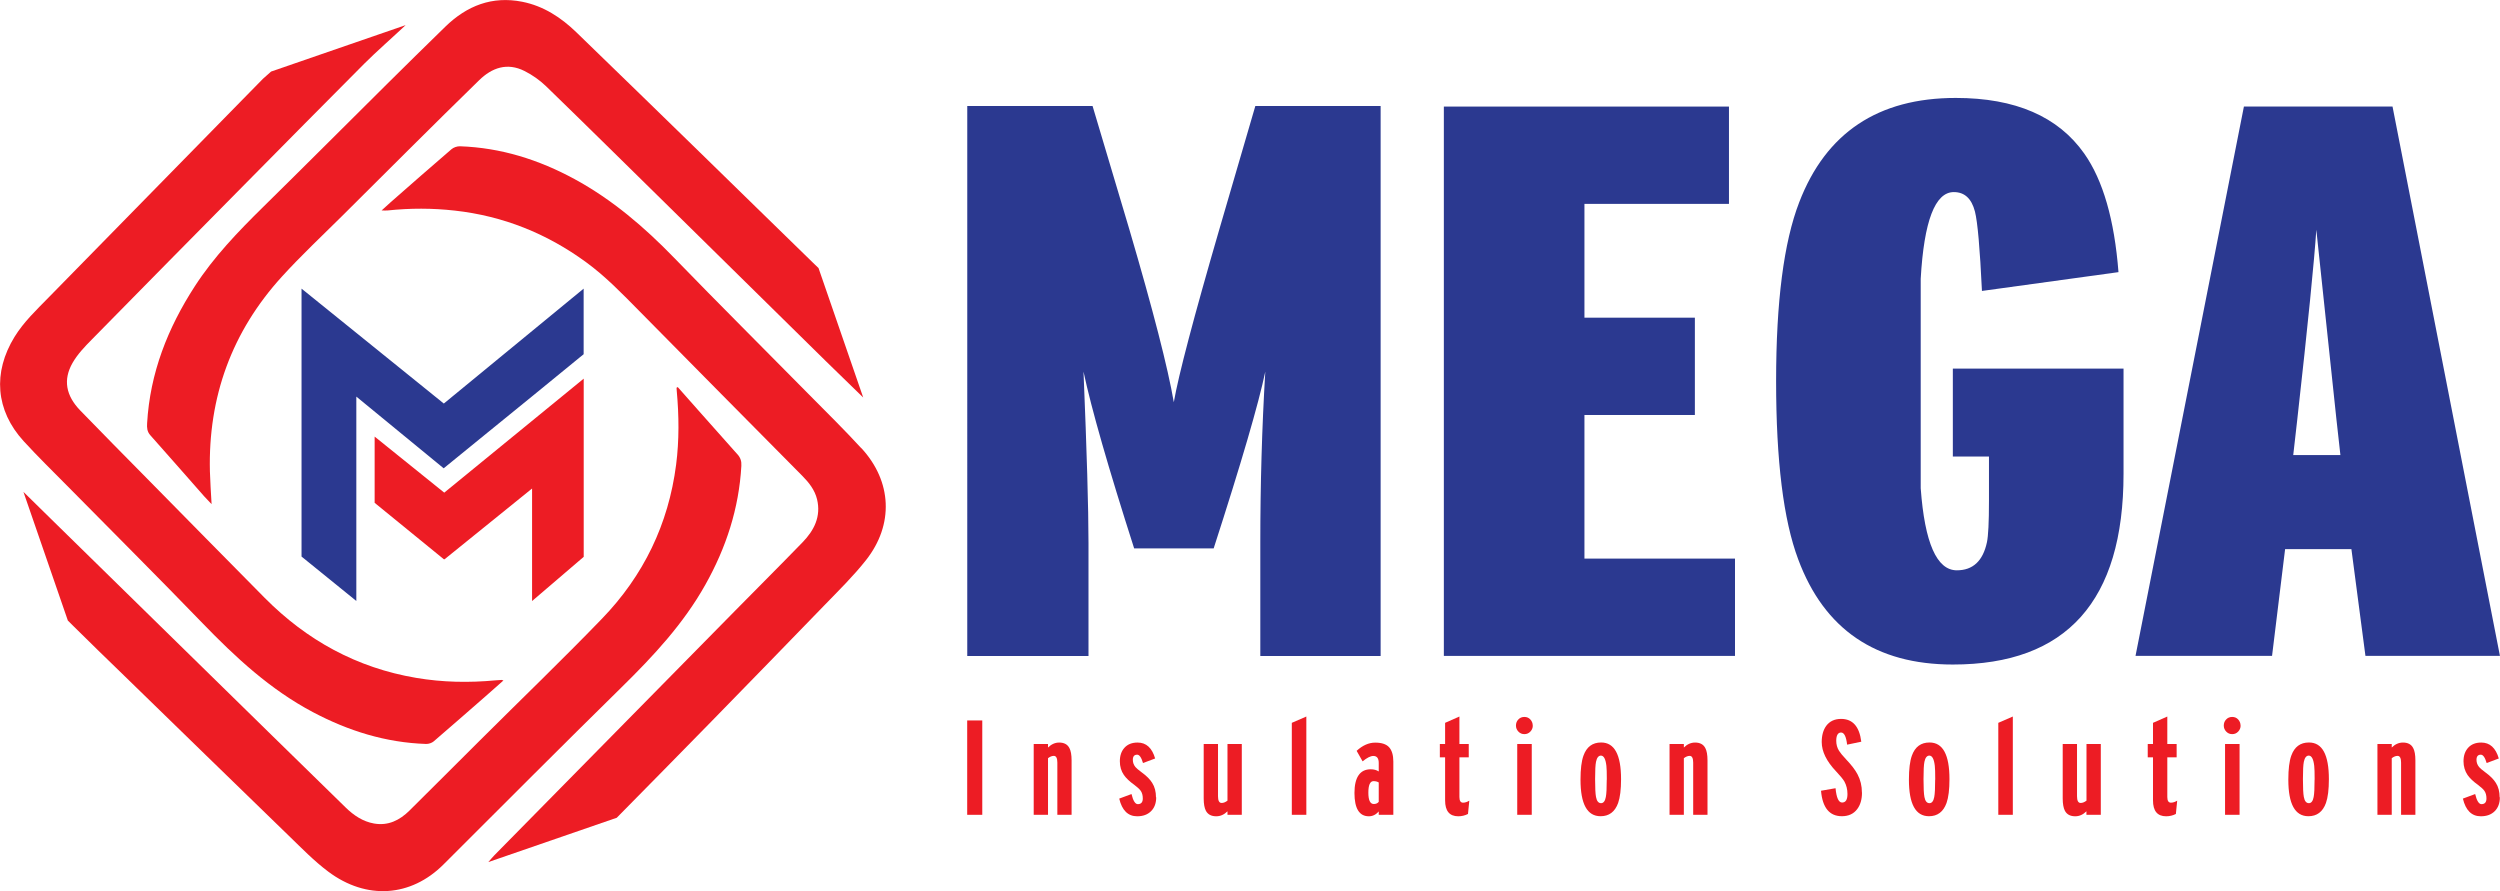 <?xml version="1.0" encoding="UTF-8"?><svg id="katman_2" xmlns="http://www.w3.org/2000/svg" viewBox="0 0 356.34 127.03"><defs><style>.cls-1{fill:#2b3990;}.cls-2{fill:#ed1c24;}</style></defs><g id="katman_1"><polygon class="cls-1" points="247.3 93.49 205.8 93.49 205.8 15.19 246.44 15.19 246.44 29.06 225.84 29.06 225.84 45.28 241.58 45.28 241.58 59.15 225.84 59.15 225.84 79.62 247.3 79.62 247.3 93.49"/><g><path class="cls-1" d="M302.68,67.54c0,18.12-8.11,27.18-24.33,27.18-10.97,0-18.32-4.99-22.04-14.99-2.1-5.59-3.15-14.05-3.15-25.39s1.1-19.83,3.29-25.5c3.81-9.92,11.25-14.88,22.32-14.88,8.49,0,14.6,2.65,18.32,7.94,2.67,3.8,4.29,9.43,4.87,16.89l-19.46,2.68c-.29-6.07-.62-9.84-1-11.32-.48-1.85-1.48-2.77-3.01-2.77-2.67,0-4.25,4.12-4.72,12.36v29.85c.57,7.8,2.29,11.7,5.15,11.7,2.29,0,3.72-1.33,4.29-4,.19-.89,.29-2.85,.29-5.89v-6.33h-5.15v-12.53h24.33v14.99Z"/><path class="cls-1" d="M333.59,64.85l-.57-5.13c-.57-5.5-1.53-14.49-2.86-26.97-.29,4.39-1.19,13.41-2.72,27.09l-.57,5.02h6.73Zm22.75,28.63h-19.18l-2-15.21h-9.45l-1.86,15.21h-19.46l15.45-78.3h21.18l15.31,78.3Z"/><path class="cls-2" d="M116.65,38.19c-.08-.09-.74-.72-.83-.8-5.4-5.25-10.78-10.53-16.18-15.79-5.82-5.67-11.64-11.34-17.48-16.99-2.19-2.12-4.69-3.76-7.73-4.36-4.29-.85-7.88,.57-10.94,3.54-2.79,2.71-5.56,5.45-8.33,8.19-5.9,5.85-11.76,11.73-17.68,17.55-3.55,3.49-6.99,7.07-9.71,11.27-3.86,5.96-6.39,12.37-6.8,19.53-.04,.63-.01,1.18,.45,1.7,2.58,2.89,5.12,5.81,7.68,8.71,.31,.35,.65,.68,1.06,1.12-.09-1.65-.2-3.15-.24-4.66-.26-10.62,3.12-19.93,10.27-27.78,2.74-3.01,5.71-5.79,8.6-8.66,6.49-6.45,12.95-12.93,19.5-19.32,1.83-1.79,4-2.56,6.47-1.32,1.1,.55,2.16,1.3,3.05,2.15,5.98,5.8,11.9,11.66,17.85,17.5,7.38,7.26,14.76,14.53,22.14,21.79,1.55,1.52,3.69,3.58,5.24,5.1l-6.38-18.48Z"/><path class="cls-2" d="M105.11,64.76c-1.85-2.06-3.68-4.14-5.52-6.21-1-1.12-1.99-2.25-2.99-3.38-.05,.03-.11,.07-.17,.1,.01,.15,.02,.3,.03,.45,.32,3.51,.36,7.02-.09,10.52-1.09,8.48-4.65,15.82-10.56,21.94-5.72,5.92-11.65,11.62-17.48,17.43-3.32,3.3-6.63,6.63-9.96,9.92-1.39,1.38-3.04,2.21-5.06,1.85-1.59-.28-2.89-1.16-4.03-2.27-3.45-3.36-6.9-6.74-10.34-10.11-10.4-10.19-20.8-20.38-31.2-30.57-1.22-1.19-3.06-3.01-4.4-4.32l6.33,18.34s.64,.64,.64,.64c2.44,2.42,4.9,4.81,7.37,7.2,7.83,7.62,15.65,15.24,23.49,22.84,1.82,1.76,3.6,3.6,5.62,5.11,5.45,4.08,11.78,3.61,16.41-1.01,8.46-8.44,16.89-16.91,25.42-25.29,4.52-4.44,8.8-9.03,11.92-14.6,2.96-5.27,4.79-10.87,5.13-16.93,.04-.67-.12-1.17-.57-1.67"/><path class="cls-2" d="M71.43,96.92c-.26,.01-.51,.03-.77,.05-3.8,.36-7.59,.29-11.35-.35-8.45-1.43-15.6-5.36-21.6-11.42-5.61-5.66-11.19-11.35-16.79-17.03-3.17-3.21-6.34-6.42-9.48-9.66-2.05-2.12-2.48-4.38-1.09-6.8,.7-1.22,1.72-2.29,2.72-3.3,7.25-7.39,14.53-14.76,21.81-22.13,5.67-5.74,11.35-11.49,17.05-17.21,1.57-1.58,4.27-3.96,5.89-5.49l-19.18,6.62s-1.12,.99-1.16,1.03c-1.02,1.04-2.05,2.08-3.07,3.13-9.17,9.35-18.35,18.71-27.51,28.07-1.72,1.76-3.51,3.45-4.82,5.57-3.13,5.08-2.72,10.49,1.29,14.88,2,2.19,4.14,4.27,6.22,6.38,6.43,6.52,12.91,12.98,19.27,19.56,4.73,4.89,9.66,9.47,15.73,12.68,5.06,2.68,10.39,4.35,16.14,4.54,.37,.01,.82-.14,1.09-.37,2.47-2.12,4.92-4.27,7.37-6.41,.84-.73,1.67-1.48,2.57-2.27-.2-.05-.27-.09-.33-.08"/><path class="cls-2" d="M122.76,63.88c-2.39-2.6-4.91-5.09-7.4-7.6-6.43-6.52-12.92-12.98-19.29-19.55-4.24-4.37-8.8-8.28-14.17-11.2-5.1-2.77-10.51-4.48-16.34-4.68-.41-.01-.91,.16-1.22,.43-2.9,2.49-5.77,5.01-8.64,7.53-.4,.35-.78,.71-1.31,1.19,.42,0,.64,.02,.85,0,3.2-.34,6.4-.34,9.6,.02,6.89,.77,13.09,3.26,18.68,7.34,2.8,2.04,5.17,4.51,7.59,6.96,7.74,7.85,15.49,15.68,23.25,23.51,.95,.96,1.78,2.01,2.1,3.34,.59,2.45-.42,4.43-2.06,6.12-3.16,3.26-6.37,6.46-9.55,9.69-11.46,11.64-22.92,23.27-34.37,34.91-.27,.28-.52,.58-.88,.99l18.31-6.32c.1-.08-.09,.09,0,0,4.46-4.53,9.19-9.32,13.64-13.88,5.33-5.47,10.67-10.93,15.97-16.42,2.03-2.1,4.13-4.15,5.93-6.44,3.98-5.06,3.69-11.2-.66-15.93"/><path class="cls-2" d="M75.84,71.08v14.59l7.36-6.3v-25.4l-19.88,16.25-9.92-7.99v9.44l9.86,8.04s.06,.01,.1,.01l12.48-10.09v1.46Z"/><path class="cls-1" d="M63.26,57.52l-20.28-16.38v38.19l7.81,6.33v-29.13c4.25,3.49,8.32,6.83,12.45,10.22,2.11-1.71,4.15-3.38,6.2-5.05,4.39-3.57,8.79-7.14,13.17-10.74,.02-.02,.56-.45,.58-.47v-9.35l-19.93,16.38Z"/><path class="cls-1" d="M196.78,93.5h-17.14v-16.12c0-8.29,.23-16.42,.71-24.41-.95,4.55-3.4,12.95-7.36,25.2h-5.67s-5.66,0-5.66,0c-3.68-11.5-6.09-19.89-7.22-25.2,.47,11.35,.71,19.48,.71,24.41v16.12h-17.28V15.11h17.86l5.24,17.58c3.38,11.5,5.49,19.71,6.34,24.64,.66-3.81,2.83-12.06,6.52-24.75l5.1-17.47h17.86V93.5Z"/></g><rect class="cls-2" x="137.86" y="102.69" width="2.15" height="13.45"/><g><path class="cls-2" d="M152.75,116.14h-2.04v-7.44c0-.64-.17-.96-.5-.96-.27,0-.55,.11-.83,.33v8.07h-2.04v-10.09h2.04v.5c.47-.47,1.01-.71,1.59-.71,.7,0,1.19,.26,1.46,.79,.2,.37,.31,.95,.31,1.75v7.76Z"/><path class="cls-2" d="M164.8,113.64c0,.83-.24,1.49-.73,1.98-.49,.49-1.15,.73-1.98,.73-1.31,0-2.16-.84-2.56-2.52l1.75-.65c.23,.96,.53,1.44,.9,1.44,.47,0,.71-.27,.71-.81,0-.45-.1-.82-.31-1.11-.17-.23-.46-.5-.88-.81-.69-.5-1.19-.97-1.5-1.42-.39-.56-.58-1.22-.58-1.96,0-.81,.22-1.45,.67-1.94,.45-.49,1.07-.73,1.86-.73,1.23,0,2.06,.76,2.5,2.27l-1.73,.65c-.23-.79-.51-1.19-.83-1.19-.41,0-.62,.24-.62,.73,0,.4,.13,.74,.38,1.04,.14,.17,.43,.41,.86,.73,.72,.52,1.22,1.03,1.52,1.52,.36,.56,.54,1.25,.54,2.06"/><path class="cls-2" d="M177,116.14h-2.04v-.5c-.47,.47-1.01,.71-1.6,.71-.7,0-1.2-.26-1.48-.79-.2-.39-.31-.97-.31-1.75v-7.76h2.04v7.44c0,.64,.17,.96,.52,.96,.27,0,.54-.11,.83-.33v-8.07h2.04v10.09Z"/></g><polygon class="cls-2" points="186.2 116.14 184.13 116.14 184.13 103.03 186.2 102.13 186.2 116.14"/><g><path class="cls-2" d="M196.52,114.29v-2.76c-.21-.13-.46-.19-.74-.19-.49,0-.74,.55-.74,1.64s.26,1.62,.78,1.62c.3,0,.53-.1,.7-.31m2.08,1.85h-2.08v-.48c-.4,.46-.87,.69-1.41,.69-1.36,0-2.05-1.11-2.05-3.32s.77-3.38,2.32-3.38c.44,0,.82,.1,1.14,.31v-1.21c0-.67-.26-1-.77-1-.4,0-.91,.26-1.53,.77l-.85-1.5c.85-.78,1.73-1.17,2.65-1.17s1.57,.22,1.97,.65c.4,.44,.61,1.12,.61,2.04v7.61Z"/><path class="cls-2" d="M209.43,114.12l-.19,1.9c-.43,.22-.9,.33-1.38,.33-1.26,0-1.88-.76-1.88-2.27v-6.13h-.75v-1.9h.75v-3.02l2.04-.9v3.92h1.33v1.9h-1.33v5.65c0,.54,.17,.81,.52,.81,.28,0,.58-.1,.9-.29"/><path class="cls-2" d="M218.33,116.14h-2.07v-10.09h2.07v10.09Zm.15-12.72c0,.33-.12,.62-.35,.86-.23,.24-.51,.36-.85,.36s-.62-.12-.85-.36c-.23-.24-.35-.52-.35-.86s.11-.64,.34-.87c.22-.24,.51-.36,.86-.36s.63,.12,.85,.36,.34,.53,.34,.87"/><path class="cls-2" d="M229.03,111.12c0-.97-.02-1.63-.06-1.96-.11-.97-.37-1.46-.78-1.46-.34,0-.58,.3-.7,.88-.09,.43-.13,1.26-.13,2.48s.04,2.09,.13,2.54c.11,.59,.35,.88,.72,.88,.34,0,.57-.29,.68-.88,.09-.46,.13-1.29,.13-2.48m2.04-.06c0,1.47-.14,2.61-.42,3.4-.46,1.26-1.29,1.88-2.5,1.88-1.91,0-2.86-1.74-2.86-5.21,0-1.5,.14-2.64,.42-3.42,.45-1.26,1.29-1.88,2.52-1.88,1.9,0,2.84,1.74,2.84,5.23"/><path class="cls-2" d="M243.38,116.14h-2.04v-7.44c0-.64-.17-.96-.5-.96-.27,0-.54,.11-.83,.33v8.07h-2.04v-10.09h2.04v.5c.47-.47,1.01-.71,1.6-.71,.7,0,1.19,.26,1.46,.79,.2,.37,.31,.95,.31,1.75v7.76Z"/><path class="cls-2" d="M265.4,112.98c0,.97-.23,1.76-.69,2.36-.51,.67-1.24,1-2.17,1-1.78,0-2.77-1.21-2.98-3.63l2.07-.36c.13,1.36,.44,2.04,.93,2.04,.52,0,.77-.4,.77-1.21,0-.67-.15-1.26-.44-1.79-.21-.35-.6-.83-1.18-1.44-1.36-1.43-2.05-2.83-2.05-4.19,0-.95,.22-1.72,.65-2.31,.49-.65,1.19-.98,2.11-.98,1.65,0,2.61,1.08,2.88,3.25l-2.02,.42c-.13-1.15-.42-1.73-.86-1.73s-.69,.39-.69,1.17c0,.53,.13,1.01,.4,1.44,.18,.29,.51,.69,.98,1.19,.77,.81,1.32,1.52,1.65,2.15,.42,.79,.63,1.66,.63,2.61"/><path class="cls-2" d="M275.84,111.12c0-.97-.02-1.63-.06-1.96-.11-.97-.37-1.46-.78-1.46-.34,0-.58,.3-.7,.88-.09,.43-.13,1.26-.13,2.48s.04,2.09,.13,2.54c.11,.59,.35,.88,.72,.88,.34,0,.57-.29,.68-.88,.09-.46,.13-1.29,.13-2.48m2.04-.06c0,1.47-.14,2.61-.42,3.4-.46,1.26-1.29,1.88-2.5,1.88-1.91,0-2.86-1.74-2.86-5.21,0-1.5,.14-2.64,.42-3.42,.45-1.26,1.29-1.88,2.52-1.88,1.9,0,2.84,1.74,2.84,5.23"/></g><polygon class="cls-2" points="286.9 116.14 284.83 116.14 284.83 103.03 286.9 102.13 286.9 116.14"/><g><path class="cls-2" d="M299.43,116.14h-2.04v-.5c-.47,.47-1.01,.71-1.59,.71-.71,0-1.2-.26-1.48-.79-.2-.39-.31-.97-.31-1.75v-7.76h2.04v7.44c0,.64,.17,.96,.52,.96,.27,0,.54-.11,.83-.33v-8.07h2.04v10.09Z"/><path class="cls-2" d="M310.33,114.12l-.19,1.9c-.43,.22-.9,.33-1.38,.33-1.26,0-1.88-.76-1.88-2.27v-6.13h-.75v-1.9h.75v-3.02l2.04-.9v3.92h1.33v1.9h-1.33v5.65c0,.54,.17,.81,.52,.81,.28,0,.58-.1,.9-.29"/><path class="cls-2" d="M319.22,116.14h-2.07v-10.09h2.07v10.09Zm.15-12.72c0,.33-.12,.62-.35,.86-.23,.24-.51,.36-.85,.36s-.62-.12-.85-.36c-.23-.24-.35-.52-.35-.86s.11-.64,.34-.87c.22-.24,.51-.36,.86-.36s.63,.12,.85,.36,.34,.53,.34,.87"/><path class="cls-2" d="M329.92,111.12c0-.97-.02-1.63-.06-1.96-.11-.97-.37-1.46-.78-1.46-.34,0-.58,.3-.7,.88-.09,.43-.13,1.26-.13,2.48s.04,2.09,.13,2.54c.11,.59,.35,.88,.72,.88,.34,0,.57-.29,.68-.88,.09-.46,.13-1.29,.13-2.48m2.04-.06c0,1.47-.14,2.61-.42,3.4-.46,1.26-1.29,1.88-2.5,1.88-1.91,0-2.86-1.74-2.86-5.21,0-1.5,.14-2.64,.42-3.42,.45-1.26,1.29-1.88,2.52-1.88,1.9,0,2.84,1.74,2.84,5.23"/><path class="cls-2" d="M344.28,116.14h-2.04v-7.44c0-.64-.17-.96-.5-.96-.27,0-.54,.11-.83,.33v8.07h-2.04v-10.09h2.04v.5c.47-.47,1.01-.71,1.6-.71,.7,0,1.19,.26,1.46,.79,.2,.37,.31,.95,.31,1.75v7.76Z"/><path class="cls-2" d="M356.32,113.64c0,.83-.24,1.49-.73,1.98s-1.15,.73-1.98,.73c-1.31,0-2.16-.84-2.56-2.52l1.75-.65c.23,.96,.53,1.44,.9,1.44,.47,0,.71-.27,.71-.81,0-.45-.1-.82-.31-1.11-.17-.23-.46-.5-.88-.81-.69-.5-1.19-.97-1.5-1.42-.38-.56-.58-1.22-.58-1.96,0-.81,.22-1.45,.67-1.94,.45-.49,1.07-.73,1.86-.73,1.23,0,2.06,.76,2.5,2.27l-1.73,.65c-.23-.79-.51-1.19-.83-1.19-.41,0-.62,.24-.62,.73,0,.4,.13,.74,.38,1.04,.14,.17,.43,.41,.86,.73,.72,.52,1.22,1.03,1.52,1.52,.36,.56,.54,1.25,.54,2.06"/></g></g></svg>